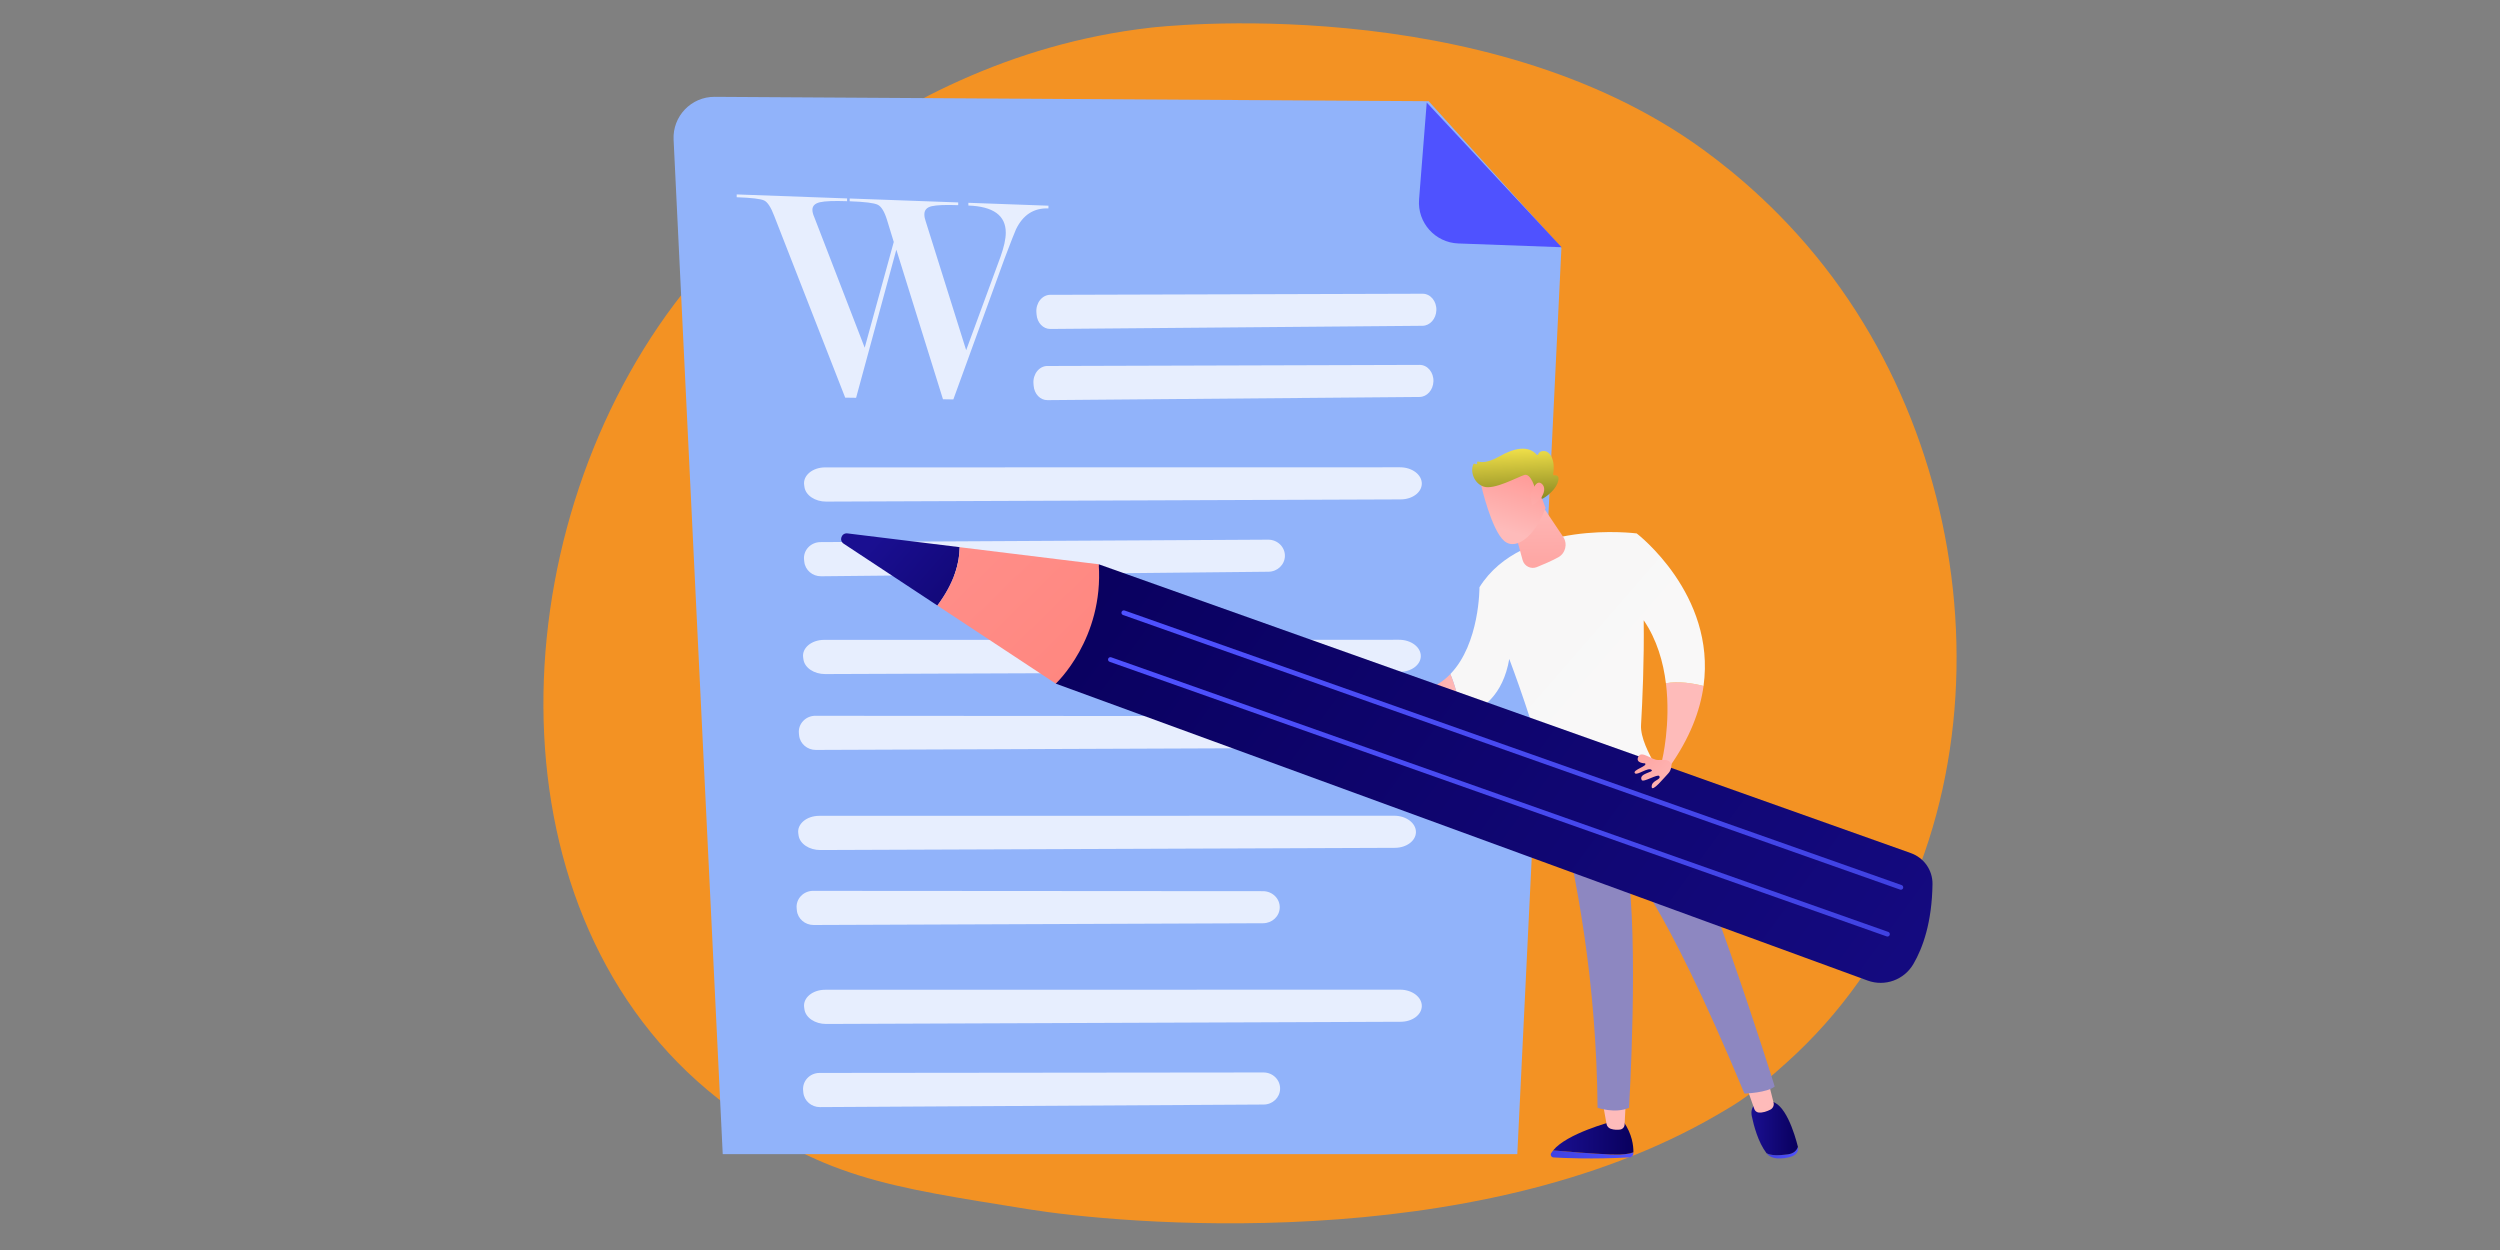<?xml version="1.0" encoding="UTF-8"?>
<svg xmlns="http://www.w3.org/2000/svg" xmlns:xlink="http://www.w3.org/1999/xlink" id="a" viewBox="0 0 750 375">
  <rect x="0" y="0" width="750" height="375" fill="#808080" stroke="none"/>
  <defs>
    <style>.cc{fill:url(#k);}.cd{fill:url(#w);}.ce{fill:url(#t);}.cf{fill:#f39223;}.cg,.ch{fill:#fff;}.ci{fill:url(#c);}.cj{fill:url(#d);}.ck{fill:url(#l);}.cl{fill:url(#h);}.cm{fill:url(#o);}.cn{fill:url(#j);}.co{fill:url(#g);}.cp,.ch{opacity:.78;}.cq{fill:url(#q);}.cr{fill:url(#m);}.cs{fill:url(#e);}.ct{fill:url(#i);}.cu{fill:url(#f);}.cv{fill:url(#v);}.cw{fill:url(#x);}.cx{fill:url(#p);}.cy{fill:url(#y);}.ch{isolation:isolate;}.cz{fill:#91b3fa;}.da{fill:url(#r);}.db{fill:url(#n);}.dc{fill:url(#u);}.dd{fill:url(#s);}</style>
    <linearGradient id="c" x1="487.7" y1="-4530.94" x2="577.34" y2="-4434.35" gradientTransform="translate(0 -4521) scale(1 -1)" gradientUnits="userSpaceOnUse">
      <stop offset="0" stop-color="#4f52ff"></stop>
      <stop offset="1" stop-color="#4042e2"></stop>
    </linearGradient>
    <linearGradient id="d" x1="10955.99" y1="-4867.33" x2="10980.78" y2="-4867.33" gradientTransform="translate(11446.01 -4521) rotate(-180)" xlink:href="#c"></linearGradient>
    <linearGradient id="e" x1="10955.99" y1="-4862.47" x2="10980.08" y2="-4862.47" gradientTransform="translate(11446.01 -4521) rotate(-180)" gradientUnits="userSpaceOnUse">
      <stop offset="0" stop-color="#09005d"></stop>
      <stop offset="1" stop-color="#1a0f91"></stop>
    </linearGradient>
    <linearGradient id="f" x1="491.01" y1="-4850.01" x2="536.61" y2="-4815.49" gradientTransform="translate(0 -4521) scale(1 -1)" gradientUnits="userSpaceOnUse">
      <stop offset="0" stop-color="#febbba"></stop>
      <stop offset="1" stop-color="#ff928e"></stop>
    </linearGradient>
    <linearGradient id="g" x1="10906.56" y1="-4866.8" x2="10916.06" y2="-4866.8" gradientTransform="translate(11446.01 -4521) rotate(-180)" xlink:href="#c"></linearGradient>
    <linearGradient id="h" x1="10906.63" y1="-4859.48" x2="10920.58" y2="-4859.48" xlink:href="#e"></linearGradient>
    <linearGradient id="i" x1="531.6" y1="-4847.2" x2="572.55" y2="-4817.32" xlink:href="#f"></linearGradient>
    <linearGradient id="j" x1="576.91" y1="-4654.33" x2="512.77" y2="-4777.2" gradientTransform="translate(0 -4521) scale(1 -1)" gradientUnits="userSpaceOnUse">
      <stop offset="0" stop-color="#8f8bb1"></stop>
      <stop offset="1" stop-color="#8d87c1"></stop>
    </linearGradient>
    <linearGradient id="k" x1="10942.01" y1="-4818.96" x2="10946" y2="-4810.96" gradientTransform="translate(11446.01 -4521) rotate(-180)" gradientUnits="userSpaceOnUse">
      <stop offset="0" stop-color="#53d8ff"></stop>
      <stop offset="1" stop-color="#3840f7"></stop>
    </linearGradient>
    <linearGradient id="l" x1="10925.54" y1="-4751.75" x2="10895.83" y2="-4778.06" gradientTransform="translate(11446.01 -4521) rotate(-180)" xlink:href="#f"></linearGradient>
    <linearGradient id="m" x1="565.53" y1="275.33" x2="-23.14" y2="-236.66" gradientUnits="userSpaceOnUse">
      <stop offset="0" stop-color="#fbfafa"></stop>
      <stop offset="1" stop-color="#eaeaea"></stop>
    </linearGradient>
    <linearGradient id="n" x1="11007.81" y1="-4730.7" x2="11031.21" y2="-4730.7" gradientTransform="translate(11446.01 -4521) rotate(-180)" xlink:href="#f"></linearGradient>
    <linearGradient id="o" x1="10985.07" y1="-4668.17" x2="10984.81" y2="-4711.87" gradientTransform="translate(11446.01 -4521) rotate(-180)" xlink:href="#f"></linearGradient>
    <linearGradient id="p" x1="988.14" y1="-4482.18" x2="968.56" y2="-4469.98" gradientTransform="translate(-1698.29 -3896.91) rotate(139.65)" gradientUnits="userSpaceOnUse">
      <stop offset="0" stop-color="#febbba"></stop>
      <stop offset="1" stop-color="#ff928e"></stop>
    </linearGradient>
    <linearGradient id="q" x1="969.3" y1="-4464.99" x2="985.36" y2="-4485.69" gradientTransform="translate(-1698.29 -3896.91) rotate(139.65)" gradientUnits="userSpaceOnUse">
      <stop offset="0" stop-color="#f8e64c"></stop>
      <stop offset=".77" stop-color="#74761a"></stop>
    </linearGradient>
    <linearGradient id="r" x1="982.93" y1="-4486.61" x2="965.31" y2="-4475.63" xlink:href="#p"></linearGradient>
    <linearGradient id="s" x1="11028.73" y1="-4727.95" x2="11037.1" y2="-4727.95" gradientTransform="translate(11446.01 -4521) rotate(-180)" xlink:href="#f"></linearGradient>
    <linearGradient id="t" x1="11122.1" y1="-4662.92" x2="10768.69" y2="-4920.73" xlink:href="#e"></linearGradient>
    <linearGradient id="u" x1="11134.49" y1="-4720.3" x2="11181.04" y2="-4679.83" xlink:href="#e"></linearGradient>
    <linearGradient id="v" x1="11175.19" y1="-4660.91" x2="11002.83" y2="-4838.04" gradientTransform="translate(11446.01 -4521) rotate(-180)" gradientUnits="userSpaceOnUse">
      <stop offset="0" stop-color="#ff928e"></stop>
      <stop offset="1" stop-color="#fe7062"></stop>
    </linearGradient>
    <linearGradient id="w" x1="11070.08" y1="-4666.08" x2="10914.54" y2="-4825.94" gradientTransform="translate(11446.01 -4521) rotate(-180)" xlink:href="#c"></linearGradient>
    <linearGradient id="x" x1="11074.11" y1="-4680.13" x2="10918.56" y2="-4839.98" gradientTransform="translate(11446.01 -4521) rotate(-180)" xlink:href="#c"></linearGradient>
    <linearGradient id="y" x1="504.44" y1="238.13" x2="480.15" y2="216.62" gradientTransform="matrix(1,0,0,1,0,0)" xlink:href="#f"></linearGradient>
  </defs>
  <g id="b">
    <path class="cf" d="M535.97,318.79c-11.04,9.9-13.35,11.33-20.91,15.72-73.73,42.85-180.41,32.49-206.47,28.27-42.04-6.81-62.69-9.22-93.18-33.19-69.28-54.49-65.91-168.14-12.97-238.55,6.28-8.35,58.22-73.12,142.68-82.73,2.07-.24,99.92-11.48,165.94,36.66,9.45,6.89,24.66,19.32,38.76,38.28,51.57,69.33,51.73,176.7-13.85,235.54Z"></path>
    <path class="cz" d="M428.61,30.36l-214.21-1.31c-7.04-.04-12.67,5.84-12.32,12.87l14.74,304.33h238.37l13.24-271.91-39.82-43.98Z"></path>
    <path class="ci" d="M437.51,73.04c-6.98-.25-12.34-6.26-11.79-13.22l2.3-29.06,40.45,43.41-30.95-1.13Z"></path>
    <path class="ch" d="M315.1,88.45c19.23-.03,93.05-.27,111.69-.33,2.35,0,4.22,2.24,4.12,4.95h0c-.09,2.59-1.93,4.65-4.17,4.67l-111.64.95c-2.15.02-3.94-1.86-4.13-4.33l-.05-.63c-.22-2.83,1.72-5.28,4.18-5.29Z"></path>
    <path class="ch" d="M314.22,109.8c19.23-.03,93.05-.27,111.69-.33,2.35,0,4.22,2.24,4.12,4.95h0c-.09,2.59-1.93,4.65-4.17,4.67l-111.64.95c-2.15.02-3.94-1.86-4.13-4.33l-.05-.63c-.22-2.83,1.72-5.28,4.18-5.29Z"></path>
    <path class="ch" d="M247.54,140.22c29.7.02,143.7-.02,172.49-.03,3.63,0,6.58,2.25,6.51,4.97h0c-.06,2.59-2.85,4.64-6.3,4.66l-172.39.66c-3.32.01-6.14-1.87-6.51-4.35l-.09-.63c-.42-2.83,2.5-5.28,6.3-5.28Z"></path>
    <path class="ch" d="M246.16,162.63c23.12-.1,111.86-.61,134.27-.73,2.83-.02,5.11,2.22,5.04,4.94h0c-.07,2.59-2.25,4.66-4.94,4.68l-134.2,1.36c-2.58.03-4.77-1.85-5.04-4.32l-.07-.63c-.31-2.83,1.98-5.29,4.94-5.3Z"></path>
    <path class="ch" d="M247.24,191.96c29.7.02,143.7-.02,172.49-.03,3.63,0,6.58,2.25,6.51,4.97h0c-.06,2.59-2.85,4.64-6.3,4.66l-172.39.66c-3.32.01-6.14-1.87-6.51-4.35l-.09-.63c-.42-2.83,2.5-5.28,6.3-5.28Z"></path>
    <path class="ch" d="M244.66,214.74c23.23.04,112.39.08,134.9.09,2.84,0,5.12,2.25,5.03,4.97h0c-.08,2.59-2.29,4.64-4.99,4.65l-134.83.53c-2.6.01-4.78-1.88-5.04-4.35l-.06-.63c-.29-2.83,2.02-5.28,4.99-5.27Z"></path>
    <path class="ch" d="M245.78,244.75c29.7.02,143.7-.02,172.49-.03,3.63,0,6.58,2.25,6.51,4.97h0c-.06,2.59-2.85,4.64-6.3,4.66l-172.39.66c-3.32.01-6.14-1.87-6.51-4.35l-.09-.63c-.42-2.83,2.5-5.28,6.3-5.28Z"></path>
    <path class="ch" d="M243.99,267.26c23.23.04,112.39.08,134.9.09,2.84,0,5.12,2.25,5.03,4.97h0c-.08,2.59-2.29,4.64-4.99,4.65l-134.83.53c-2.6.01-4.78-1.88-5.04-4.35l-.06-.63c-.29-2.83,2.02-5.28,4.99-5.27Z"></path>
    <path class="ch" d="M247.54,296.93c29.7.02,143.7-.02,172.49-.03,3.63,0,6.58,2.25,6.51,4.97h0c-.06,2.59-2.85,4.64-6.3,4.66l-172.39.66c-3.32.01-6.14-1.87-6.51-4.35l-.09-.63c-.42-2.83,2.5-5.28,6.3-5.28Z"></path>
    <path class="ch" d="M245.86,321.88c22.93,0,110.97-.11,133.2-.14,2.8,0,5.05,2.24,4.97,4.96h0c-.08,2.59-2.25,4.65-4.92,4.66l-133.13.77c-2.56.01-4.72-1.87-4.98-4.34l-.06-.63c-.29-2.83,1.99-5.28,4.92-5.28Z"></path>
    <g class="cp">
      <path class="cg" d="M268.9,74.9l-12.07,44.44-3.27-.05-21.3-54.52c-.97-2.57-1.97-4.11-2.98-4.61-1.01-.5-3.76-.83-8.27-.99v-.84l33.12,1.2v.83c-3.91-.14-6.63-.04-8.14.31-1.51.35-2.27,1.11-2.27,2.28,0,.62.19,1.37.58,2.24l15.11,39.12,8.72-31.72-2.03-6.63c-.77-2.49-1.7-4.01-2.79-4.54-1.09-.53-3.89-.88-8.41-1.04v-.83l32.56,1.18v.82c-3.81-.14-6.46-.03-7.94.31-1.48.34-2.21,1.16-2.21,2.44,0,.67.13,1.35.38,2.03l12.16,38.73,10.31-28.05c1.05-2.94,1.57-5.34,1.57-7.22,0-5.15-3.73-7.86-11.22-8.13v-.82l24.02.87v.81c-4.38-.16-7.63,1.93-9.73,6.27-.31.65-1.46,3.58-3.44,8.79l-15.36,42.25-3.11-.05-13.99-44.87Z"></path>
    </g>
    <path class="cj" d="M465.93,345.13c4.25.37,11.62.96,17.43,1.22,3.49.15,5.5-.19,6.66-.65,0,.13,0,.25-.01.37-.03.61-.52,1.1-1.14,1.14-10.98.61-19.71.21-22.82.02-.64-.04-1.03-.74-.7-1.29.16-.27.36-.54.58-.81Z"></path>
    <path class="cs" d="M483.36,346.35c-5.81-.26-13.18-.85-17.43-1.22,4.18-5.12,17.43-8.58,17.43-8.58h3.74c2.57,3.71,2.95,7.24,2.92,9.14-1.16.46-3.17.81-6.66.65Z"></path>
    <path class="cu" d="M487.73,330.45l-.35,6.93c-.04.75-.6,1.38-1.35,1.49-.75.11-1.75.12-2.81-.23-.65-.22-1.14-.77-1.26-1.44l-1.21-6.75h6.98Z"></path>
    <path class="co" d="M536.36,346.3c1.84-.26,2.68-1.21,3.02-2.24,0,0,0,.02,0,.03.27,1.08-.36,2.2-1.61,2.73-1.52.64-3.18.75-4.47.7-1.38-.06-2.65-.63-3.35-1.54h-.01c1.39.67,3.34.75,6.41.33Z"></path>
    <path class="cl" d="M527.67,330.4h3.09c4.7-.1,7.66,9.82,8.62,13.66-.35,1.02-1.18,1.98-3.02,2.24-3.07.43-5.02.35-6.41-.34-2.54-3.34-3.8-8.24-4.41-11.1-.69-3.25,2.13-4.46,2.13-4.46Z"></path>
    <path class="ct" d="M530.36,323.97l1.71,6.82c.21.84-.19,1.7-.96,2.1-.96.49-2.31,1.01-3.55.86-.58-.07-1.07-.48-1.26-1.03l-2.52-7.17,6.58-1.57Z"></path>
    <path class="cn" d="M532.41,325.94c-2.13,1.89-9.07,2.14-9.07,2.14-24.99-59.97-35.21-68.49-35.21-68.49,3.61,22.64.58,72.75.58,72.75-4.12,1.82-9.44,0-9.44,0-.33-37.06-6.03-69.38-12.76-94.86,16.89-.38,25.87-6.16,28.8-8.48,14.08,22.7,37.1,96.94,37.1,96.94Z"></path>
    <path class="cc" d="M486.42,258.16c.14,0,.29-.04.42-.12.38-.23.5-.72.27-1.1-.13-.22-3.37-5.45-9.91-8.6-.4-.19-.88-.03-1.07.37-.19.4-.02.88.37,1.07,6.1,2.94,9.21,7.94,9.24,7.99.15.25.41.38.68.38Z"></path>
    <path class="ck" d="M511.07,205.79c-1.03,7.43-4.06,15.53-10.13,24.14l-2.31-1.88s2.66-10.81,1.15-23.07c3.74-.73,8.17.02,11.29.81Z"></path>
    <path class="cr" d="M491.02,160.03h0s-34.27-4.48-47.18,16.14c0,0,.43.88,1.18,2.55l-1.18-2.55s.12,16.9-8.74,26.05c1.28,3.05,2.66,7.46,3.09,12.92,6.6-1.89,12.73-6.68,14.59-17.45,3.87,10.31,8.49,23.94,12.81,40.08.23.88,1.04,1.49,1.95,1.45,13.57-.68,25.28-6.19,28.74-7.97.56-.29.76-.98.44-1.53-2.06-3.46-4.62-8.53-4.41-12.19.42-7.27.96-19.39.8-31.45,3.97,5.83,5.88,12.56,6.66,18.9,3.74-.73,8.17.02,11.29.81,3.8-27.53-20.05-45.76-20.05-45.76Z"></path>
    <path class="db" d="M435.11,202.22c1.28,3.05,2.66,7.46,3.09,12.91-18.5,7.18-23.4-6.74-23.4-6.74l3.42-.6c7.72.81,13.12-1.68,16.89-5.57Z"></path>
    <path class="cm" d="M452.33,151.68l4.45,16.34c.5,1.84,2.49,2.82,4.25,2.12,1.91-.76,4.33-1.8,6.41-2.93,2.22-1.2,2.92-4.06,1.51-6.16l-9.24-13.78-7.37,4.41Z"></path>
    <path class="cx" d="M444.38,145.71s3.08,13.44,6.93,16.61c3.85,3.17,9.68-2.34,12.35-9.95l-4.91-13.14-14.37,6.47Z"></path>
    <path class="cq" d="M461.03,146.47l-.42.36s-1.28-4.98-3.32-4.34c-2.04.64-9.07,4.54-12.17,3.5-2.98-1-4.11-4.57-3.1-6.74.06-.14.24-.2.38-.14l.36.15c.26.09.5-.16.38-.41-.1-.23.09-.48.35-.39.93.3,2.88.4,6.22-1.48,4.73-2.71,8.8-3.36,11.27-.61.16.18.43.13.5-.11.13-.43.57-.93,1.65-.95,1.94-.01,3.54,2.84,2.79,6.92-.02.19.14.38.31.37.69-.09,1.93.03,1,2.41-.96,2.45-3.94,4.35-4.42,4.58-.13.06-.3.03-.36-.1l-.1-3.77c-.11-.13-.31-.15-.44-.04l-.9.76.02.03Z"></path>
    <path class="da" d="M459.14,148.76s1.41-5.4,3.41-3.61c2,1.79-.61,5.63-2.94,6.33l-.47-2.72h0Z"></path>
    <path class="dd" d="M416.17,210.93c-.93.73-4.12-.79-6.07-1.84-.95-.51-1.41-1.62-1.09-2.65.47-1.48,1.25-3.39,2.22-3.64,1.6-.4,8.78,5.13,4.94,8.13Z"></path>
    <path class="ce" d="M573.28,255.94l-243.66-86.66-12.89,35.81,243.57,89.08c5.17,1.89,10.95-.21,13.72-4.97,2.85-4.89,5.57-12.53,5.73-23.97.06-4.16-2.56-7.9-6.48-9.29Z"></path>
    <path class="dc" d="M254.24,160.02l33.66,4.13c-.04,4.63-1.55,10.63-6.69,17.5l-28.11-18.54c-1.49-.98-.64-3.31,1.14-3.09Z"></path>
    <path class="cv" d="M329.62,169.28c1.54,22.44-12.89,35.81-12.89,35.81l-35.52-23.43c5.13-6.88,6.65-12.87,6.69-17.5l41.72,5.12Z"></path>
    <path class="cd" d="M570.26,266.92c.3,0,.57-.18.67-.48.13-.37-.06-.78-.44-.91l-233.11-82.38c-.37-.13-.78.06-.91.44-.13.37.06.78.44.91l233.11,82.38c.08.03.16.04.24.04Z"></path>
    <path class="cw" d="M566.24,280.96c.3,0,.57-.18.67-.48.13-.37-.06-.78-.44-.91l-233.11-82.38c-.37-.13-.78.06-.91.44-.13.37.06.78.44.91l233.11,82.38c.08.03.16.04.24.04Z"></path>
    <path class="cy" d="M501.47,229.18s.03,1.82-.97,2.82-5,6-5,4,3-2,2.28-3.18c-.45-.74-4.84,2.07-5.28,1.18-1-2,3.71-2.29,3-3-1-1-4.29,1.71-5,1-1-1,4.02-2.18,3-3,0,0-3,0-2-2s4.09,1.12,6,1c.42-.03,0,0,2,0,1.27,0,1.97,1.18,1.97,1.18Z"></path>
  </g>
</svg>
